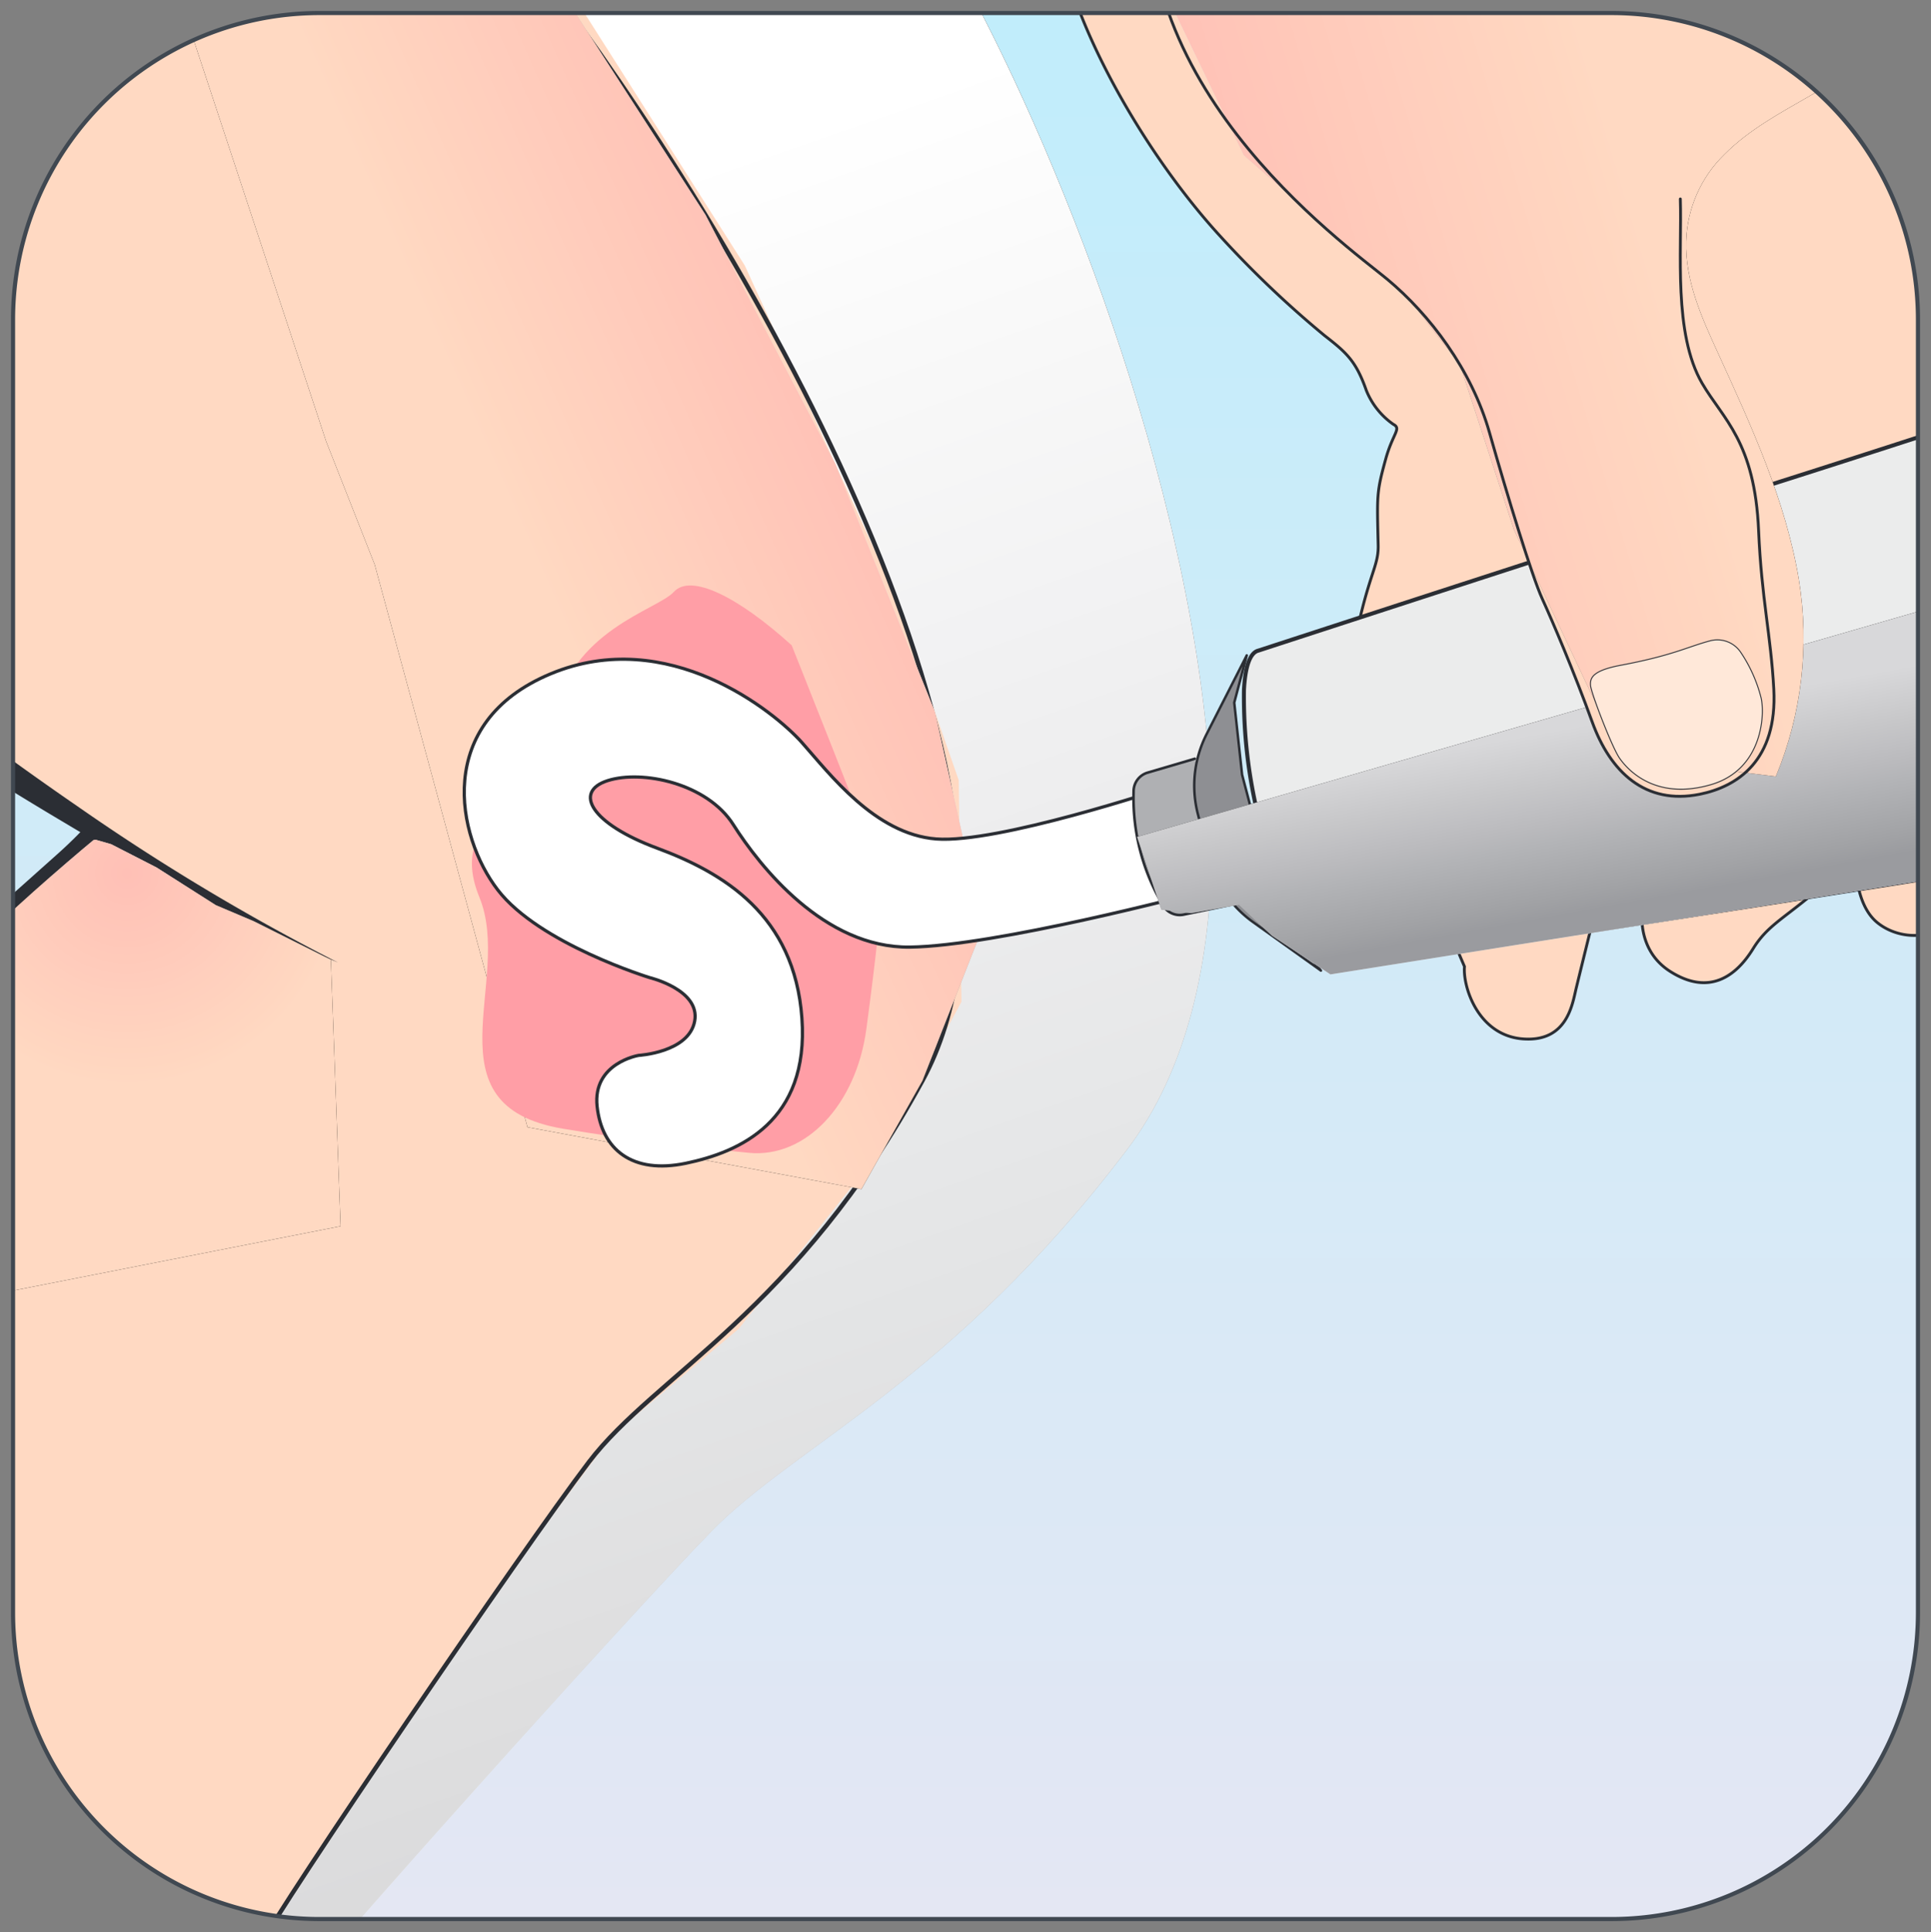 <?xml version="1.0" encoding="UTF-8"?> <svg xmlns="http://www.w3.org/2000/svg" xmlns:xlink="http://www.w3.org/1999/xlink" width="349.807" height="349.964" viewBox="0 0 349.807 349.964"><rect x="0" y="0" width="349.807" height="349.964" fill="#808080" stroke="none"/><defs><clipPath id="clip-path"><path id="Pfad_257" data-name="Pfad 257" d="M55.884-55.188A55.511,55.511,0,0,0,.375.321h0V234.544a55.511,55.511,0,0,0,55.509,55.509H289.949a55.511,55.511,0,0,0,55.509-55.509h0V.321a55.511,55.511,0,0,0-55.509-55.509H55.884Z" transform="translate(-0.375 55.188)" fill="none"></path></clipPath><linearGradient id="linear-gradient" x1="-0.012" y1="0.498" x2="1.022" y2="0.498" gradientUnits="objectBoundingBox"><stop offset="0" stop-color="#e5e7f3"></stop><stop offset="0.1" stop-color="#e1e7f4"></stop><stop offset="0.2" stop-color="#dde8f5"></stop><stop offset="0.3" stop-color="#dae9f6"></stop><stop offset="0.4" stop-color="#d6eaf7"></stop><stop offset="0.5" stop-color="#d2eaf7"></stop><stop offset="0.6" stop-color="#cfebf8"></stop><stop offset="0.7" stop-color="#cbecf9"></stop><stop offset="0.8" stop-color="#c7ecfa"></stop><stop offset="0.9" stop-color="#c3edfb"></stop><stop offset="1" stop-color="#c0edfb"></stop></linearGradient><clipPath id="clip-path-3"><rect id="Rechteck_59" data-name="Rechteck 59" width="217.416" height="365.524" fill="none"></rect></clipPath><clipPath id="clip-path-4"><path id="Pfad_261" data-name="Pfad 261" d="M58.237-55.607,97.023,107.959,6.2,242.263.341,305.8l48.114,4.119c5.366-7.508,63.193-72.087,78.593-87.852h0c15.4-15.771,43.491-27.273,75.242-69.063h0c10.947-14.411,15.362-34.012,15.469-55.767h0V95.646c-.246-52.309-24.835-116.554-43.145-151.253H58.237Z" transform="translate(-0.341 55.607)" fill="none"></path></clipPath><clipPath id="clip-path-5"><rect id="Rechteck_58" data-name="Rechteck 58" width="82452.648" height="82452.648" fill="none"></rect></clipPath><clipPath id="clip-path-6"><path id="Pfad_259" data-name="Pfad 259" d="M115.5,441.217-16.947,40.366l324.695-107.3L440.206,333.928Z" transform="translate(16.947 66.929)" fill="none"></path></clipPath><linearGradient id="linear-gradient-2" x1="0.162" y1="0.318" x2="0.852" y2="0.318" gradientUnits="objectBoundingBox"><stop offset="0" stop-color="#fff"></stop><stop offset="0.1" stop-color="#e5e5e5"></stop><stop offset="0.2" stop-color="#ccc"></stop><stop offset="0.3" stop-color="#b2b2b2"></stop><stop offset="0.4" stop-color="#999"></stop><stop offset="0.5" stop-color="#7f7f7f"></stop><stop offset="0.6" stop-color="#666"></stop><stop offset="0.7" stop-color="#4c4c4c"></stop><stop offset="0.8" stop-color="#333"></stop><stop offset="0.9" stop-color="#191919"></stop><stop offset="1"></stop></linearGradient><linearGradient id="linear-gradient-3" x1="0.162" y1="0.318" x2="0.852" y2="0.318" gradientUnits="objectBoundingBox"><stop offset="0" stop-color="#d8d8da"></stop><stop offset="0.1" stop-color="#dcdcdd"></stop><stop offset="0.2" stop-color="#e0e0e1"></stop><stop offset="0.3" stop-color="#e3e4e5"></stop><stop offset="0.4" stop-color="#e7e8e9"></stop><stop offset="0.5" stop-color="#ebebec"></stop><stop offset="0.6" stop-color="#efeff0"></stop><stop offset="0.7" stop-color="#f3f3f4"></stop><stop offset="0.8" stop-color="#f7f7f7"></stop><stop offset="0.9" stop-color="#fbfbfb"></stop><stop offset="1" stop-color="#fff"></stop></linearGradient><clipPath id="clip-path-7"><rect id="Rechteck_61" data-name="Rechteck 61" width="145.708" height="219.368" fill="none"></rect></clipPath><clipPath id="clip-path-8"><path id="Pfad_269" data-name="Pfad 269" d="M67.722-54.695c-12.433,1.127-62.368.22-62.588,1.411h0l26.737,81,8.805,22.335,27.676,101.9,60.5,11.224L139.9,143.526l10.947-27.821-8.73-39.082-17.982-44.8L100.588-13.307l-27.14-42.08-2.765-.806Z" transform="translate(-5.134 56.194)" fill="none"></path></clipPath><clipPath id="clip-path-10"><path id="Pfad_267" data-name="Pfad 267" d="M305.885,170.824,102.14,266.159-8.235,30.254,195.509-65.074Z" transform="translate(8.235 65.074)" fill="none"></path></clipPath><linearGradient id="linear-gradient-4" x1="0.45" y1="0.706" x2="0.586" y2="0.706" xlink:href="#linear-gradient-2"></linearGradient><linearGradient id="linear-gradient-5" x1="0.45" y1="0.706" x2="0.586" y2="0.706" gradientUnits="objectBoundingBox"><stop offset="0" stop-color="#ffc0b6"></stop><stop offset="0.1" stop-color="#ffc2b7"></stop><stop offset="0.2" stop-color="#ffc5b8"></stop><stop offset="0.3" stop-color="#ffc7b9"></stop><stop offset="0.4" stop-color="#ffcaba"></stop><stop offset="0.5" stop-color="#ffccbc"></stop><stop offset="0.6" stop-color="#ffcfbd"></stop><stop offset="0.7" stop-color="#ffd1be"></stop><stop offset="0.8" stop-color="#ffd4bf"></stop><stop offset="0.9" stop-color="#ffd6c0"></stop><stop offset="1" stop-color="#ffd9c2"></stop></linearGradient><clipPath id="clip-path-11"><rect id="Rechteck_63" data-name="Rechteck 63" width="63.117" height="82.359" fill="none"></rect></clipPath><clipPath id="clip-path-12"><path id="Pfad_274" data-name="Pfad 274" d="M18.134-31.362C13.4-27.457-.006-15.88-.226-14.689h0l.208,65.637,62.91-12.37L61.134-9.7,47.158-16.673l-6.872-2.91-10.72-6.809-8.232-4.22-2.771-.8Z" transform="translate(0.226 31.412)" fill="none"></path></clipPath><clipPath id="clip-path-14"><path id="Pfad_272" data-name="Pfad 272" d="M89.785-19.32,73.125,71.555-2.545,57.686l16.66-90.875Z" transform="translate(2.545 33.189)" fill="none"></path></clipPath><radialGradient id="radial-gradient" cx="0.527" cy="0.874" r="0.094" xlink:href="#linear-gradient-2"></radialGradient><radialGradient id="radial-gradient-2" cx="0.527" cy="0.874" r="0.094" xlink:href="#linear-gradient-5"></radialGradient><clipPath id="clip-path-15"><rect id="Rechteck_65" data-name="Rechteck 65" width="248.276" height="92.788" fill="none"></rect></clipPath><clipPath id="clip-path-16"><path id="Pfad_286" data-name="Pfad 286" d="M32.7,25.606,37.1,38.77l5.329.649L51.146,37.9l5.984,5.58,10.588,7.035,171.206-27.14L260,21.279h13.063l7.911-2.488L267.966-42.273Z" transform="translate(-32.704 42.273)" fill="none"></path></clipPath><clipPath id="clip-path-18"><path id="Pfad_284" data-name="Pfad 284" d="M52.076,124.645,30.315-5.9,286.929-48.665,308.684,81.878Z" transform="translate(-30.315 48.665)" fill="none"></path></clipPath><linearGradient id="linear-gradient-6" x1="0.48" y1="0.891" x2="0.561" y2="0.891" gradientUnits="objectBoundingBox"><stop offset="0" stop-color="#fff"></stop><stop offset="0.1" stop-color="#e5e5e5"></stop><stop offset="0.2" stop-color="#ccc"></stop><stop offset="0.3" stop-color="#b2b2b2"></stop><stop offset="0.4" stop-color="#989898"></stop><stop offset="0.5" stop-color="#7f7f7f"></stop><stop offset="0.6" stop-color="#656565"></stop><stop offset="0.7" stop-color="#4c4c4c"></stop><stop offset="0.8" stop-color="#323232"></stop><stop offset="0.9" stop-color="#191919"></stop><stop offset="1"></stop></linearGradient><linearGradient id="linear-gradient-7" x1="0.48" y1="0.891" x2="0.561" y2="0.891" gradientUnits="objectBoundingBox"><stop offset="0" stop-color="#9a9b9f"></stop><stop offset="0.1" stop-color="#a1a2a5"></stop><stop offset="0.2" stop-color="#a7a8ab"></stop><stop offset="0.3" stop-color="#adaeb1"></stop><stop offset="0.4" stop-color="#b3b4b7"></stop><stop offset="0.5" stop-color="#bababd"></stop><stop offset="0.6" stop-color="#c0c0c3"></stop><stop offset="0.7" stop-color="#c6c6c8"></stop><stop offset="0.8" stop-color="#ccccce"></stop><stop offset="0.9" stop-color="#d2d2d4"></stop><stop offset="1" stop-color="#d8d8da"></stop></linearGradient><clipPath id="clip-path-19"><rect id="Rechteck_67" data-name="Rechteck 67" width="123.062" height="143.537" fill="none"></rect></clipPath><clipPath id="clip-path-20"><path id="Pfad_291" data-name="Pfad 291" d="M48.364-25.013l29.949,26.1,9.2,11.854,9.769,29.842,19.916,42.3,2.463,1.083,2.922-1.02c4.182.176,12.8,1.19,22.152,2.368h0a65.482,65.482,0,0,0,4.176-35.662h0c-2.393-14.38-8.616-27.833-14.631-40.991h0c-2.935-6.393-6-13.107-5.788-20.294h0A22.9,22.9,0,0,1,135.4-25.146h0c4.5-4.541,10.21-7.571,15.69-10.733h0c1.808-1.046,3.59-2.129,5.366-3.231h0l-2.148-16.105c-40.3-.076-80.608-.718-120.913-.806h0Z" transform="translate(-33.399 56.021)" fill="none"></path></clipPath><clipPath id="clip-path-21"><rect id="Rechteck_66" data-name="Rechteck 66" width="82452.586" height="82452.648" fill="none"></rect></clipPath><clipPath id="clip-path-22"><path id="Pfad_289" data-name="Pfad 289" d="M26.872-13.427l153.079-48.19L232.16,104.229,79.08,152.419Z" transform="translate(-26.872 61.617)" fill="none"></path></clipPath><linearGradient id="linear-gradient-8" x1="0.681" y1="0.332" x2="0.857" y2="0.332" xlink:href="#linear-gradient-2"></linearGradient><linearGradient id="linear-gradient-9" x1="0.681" y1="0.332" x2="0.857" y2="0.332" xlink:href="#linear-gradient-5"></linearGradient><clipPath id="clip-path-23"><path id="Pfad_298" data-name="Pfad 298" d="M0,294.4H349.807V-55.563H0Z" transform="translate(0 55.563)" fill="none"></path></clipPath></defs><g id="Gruppe_442" data-name="Gruppe 442" transform="translate(0 55.563)"><g id="Gruppe_375" data-name="Gruppe 375" transform="translate(2.362 -53.201)" clip-path="url(#clip-path)"><g id="Gruppe_374" data-name="Gruppe 374" transform="translate(-2.362 347.603) rotate(-90)"><path id="Pfad_256" data-name="Pfad 256" d="M349.965,0V349.808H0V0Z" transform="translate(0 0)" fill="url(#linear-gradient)"></path></g></g><g id="Gruppe_439" data-name="Gruppe 439" transform="translate(2.362 -53.201)" clip-path="url(#clip-path)"><g id="Gruppe_384" data-name="Gruppe 384" transform="translate(-0.212 -2.638)" style="mix-blend-mode: multiply;isolation: isolate"><g id="Gruppe_383" data-name="Gruppe 383"><g id="Gruppe_382" data-name="Gruppe 382" clip-path="url(#clip-path-3)"><g id="Gruppe_381" data-name="Gruppe 381" transform="translate(-0.002 -0.001)" clip-path="url(#clip-path-4)"><g id="Gruppe_379" data-name="Gruppe 379" transform="translate(-41233.199 -40872.746)"><g id="Gruppe_378" data-name="Gruppe 378" clip-path="url(#clip-path-5)"><g id="Gruppe_377" data-name="Gruppe 377" transform="translate(41124.309 40801.434)" clip-path="url(#clip-path-6)"><g id="Gruppe_376" data-name="Gruppe 376" transform="translate(141.176 525.764) rotate(-108.285)"><path id="Pfad_258" data-name="Pfad 258" d="M442.046,109.8,332.294,441.947,0,332.145,109.752,0Z" transform="translate(0 0)" fill="url(#linear-gradient-2)"></path></g></g></g></g><g id="Gruppe_380" data-name="Gruppe 380" transform="translate(32.287 454.452) rotate(-108.285)"><path id="Pfad_260" data-name="Pfad 260" d="M442.046,109.8,332.294,441.947,0,332.145,109.752,0Z" transform="translate(0 0)" fill="url(#linear-gradient-3)"></path></g></g></g></g></g><g id="Gruppe_385" data-name="Gruppe 385" transform="translate(-6.513 -3.964)"><path id="Pfad_262" data-name="Pfad 262" d="M9.039.53,70.689-.1l37.117,3.149L137.372,49.6l26.6,58.286,12.156,34.963.485,40.115-14.361,26.555-26.025,32.7-22.9,19.255L87.928,295.6,49.419,354.166,5.266,348.41.234,325.13V168.7l9.435-7.13,10.884-9.429L.221,141.919-1.706,16.131Z" transform="translate(1.706 0.1)" fill="#ffd9c2"></path></g><g id="Gruppe_386" data-name="Gruppe 386" transform="translate(44.61 -2.64)"><path id="Pfad_263" data-name="Pfad 263" d="M0,296.908c3.754-7.508,47.711-72.087,59.723-87.858s37.634-27.266,60.409-69.063C146.97,90.732,91.31-6.479,54.52-56.036" transform="translate(0 56.036)" fill="none" stroke="#2b2e34" stroke-width="0.799"></path></g><g id="Gruppe_387" data-name="Gruppe 387" transform="translate(-37.071 110.535)"><path id="Pfad_264" data-name="Pfad 264" d="M3.826,0C18.111,11.539,32.761,22.649,47.909,33.067A399.877,399.877,0,0,0,95.223,61.448a401.07,401.07,0,0,1-49.343-25.2c-15.935-9.423-31.43-19.582-46.6-30.22Z" transform="translate(0.722)" fill="#2b2e34"></path></g><g id="Gruppe_388" data-name="Gruppe 388" transform="translate(-34.797 146.548)"><path id="Pfad_265" data-name="Pfad 265" d="M44.057,2.9A85.137,85.137,0,0,1,37.2,8.742L30.27,14.09c-4.611,3.54-9.164,7.124-13.586,10.871S7.948,32.589,3.766,36.626-4.4,44.89-8.315,49.2C-4.731,44.619-1.04,40.1,2.859,35.75S10.807,27.184,14.99,23.1,23.5,15.06,27.864,11.186l6.5-5.8A81.53,81.53,0,0,0,40.391-.548Z" transform="translate(8.315 0.548)" fill="#2b2e34"></path></g><g id="Gruppe_397" data-name="Gruppe 397" transform="translate(29.975 -6.336)" style="mix-blend-mode: multiply;isolation: isolate"><g id="Gruppe_396" data-name="Gruppe 396"><g id="Gruppe_395" data-name="Gruppe 395" clip-path="url(#clip-path-7)"><g id="Gruppe_394" data-name="Gruppe 394" transform="translate(0)" clip-path="url(#clip-path-8)"><g id="Gruppe_392" data-name="Gruppe 392" transform="translate(-41263.387 -40869.047)"><g id="Gruppe_391" data-name="Gruppe 391" clip-path="url(#clip-path-5)"><g id="Gruppe_390" data-name="Gruppe 390" transform="translate(41179.184 40813.113)" clip-path="url(#clip-path-10)"><g id="Gruppe_389" data-name="Gruppe 389" transform="translate(536.013 347.015) rotate(154.926)"><path id="Pfad_266" data-name="Pfad 266" d="M316.842,465.231,0,316.984,148.314,0,465.155,148.247Z" transform="translate(0 0)" fill="url(#linear-gradient-4)"></path></g></g></g></g><g id="Gruppe_393" data-name="Gruppe 393" transform="matrix(-0.906, 0.424, -0.424, -0.906, 451.808, 291.084)"><path id="Pfad_268" data-name="Pfad 268" d="M316.842,465.231,0,316.984,148.314,0,465.155,148.247Z" transform="translate(0)" fill="url(#linear-gradient-5)"></path></g></g></g></g></g><g id="Gruppe_398" data-name="Gruppe 398" transform="translate(83.125 103.688)"><path id="Pfad_270" data-name="Pfad 270" d="M48.73,9.113C39.017.307,30.477-3.925,27.4-.575S8.665,6.329,5.585,22.251-13.991,39.723-7.831,54.777s-9.8,37.716,15.135,41.9c11.86,1.99,24.092,3.42,33.659,4.365,10.273,1.014,19.45-8.654,21.3-22.435,1.688-12.6,3.244-25.868,2.62-27.991C63.651,46.431,48.73,9.113,48.73,9.113" transform="translate(9.197 1.72)" fill="#ff9ea6"></path></g><g id="Gruppe_407" data-name="Gruppe 407" transform="translate(-3.785 149.754)" style="mix-blend-mode: multiply;isolation: isolate"><g id="Gruppe_406" data-name="Gruppe 406"><g id="Gruppe_405" data-name="Gruppe 405" clip-path="url(#clip-path-11)"><g id="Gruppe_404" data-name="Gruppe 404" transform="translate(0 -0.001)" clip-path="url(#clip-path-12)"><g id="Gruppe_402" data-name="Gruppe 402" transform="translate(-41229.625 -41025.133)"><g id="Gruppe_401" data-name="Gruppe 401" clip-path="url(#clip-path-5)"><g id="Gruppe_400" data-name="Gruppe 400" transform="translate(41215.02 41013.945)" clip-path="url(#clip-path-14)"><g id="Gruppe_399" data-name="Gruppe 399" transform="translate(427.912 -129.543) rotate(100.389)"><path id="Pfad_271" data-name="Pfad 271" d="M63.08,407.182,0,63.109,344.228,0l63.08,344.074Z" transform="translate(0 0)" fill="url(#radial-gradient)"></path></g></g></g></g><g id="Gruppe_403" data-name="Gruppe 403" transform="translate(413.306 -140.736) rotate(100.389)"><path id="Pfad_273" data-name="Pfad 273" d="M63.08,407.182,0,63.108,344.228,0l63.08,344.074Z" transform="translate(0 0)" fill="url(#radial-gradient-2)"></path></g></g></g></g></g><g id="Gruppe_408" data-name="Gruppe 408" transform="translate(81.738 117.044)"><path id="Pfad_275" data-name="Pfad 275" d="M26.555,60.372s-8.339,1.386-7.5,9.221S25.421,81.919,35.115,79.91s22.379-7.546,21.043-26.271S41.9,27.273,29.919,22.826,14.708,12.6,20.962,10.6s18.033.472,22.775,7.98C48.5,26.083,60.17,40.935,75.69,40.752s51.465-9.687,51.465-9.687l-5.549-19.059S91.575,22.026,80.477,21.163,61.147,9.31,56.177,3.717,31.884-17.591,10.651-8.754-6.436,20.672,1.078,30.416s27.493,15.86,27.493,15.86,9.221,2.2,8.157,7.892-10.172,6.2-10.172,6.2" transform="translate(5.012 11.394)" fill="#fff" stroke="#2b2e34" stroke-linecap="round" stroke-linejoin="round" stroke-width="0.584"></path></g><g id="Gruppe_409" data-name="Gruppe 409" transform="translate(202.978 135.07)"><path id="Pfad_276" data-name="Pfad 276" d="M9.344,0,.784,2.519A3.532,3.532,0,0,0-1.748,5.858l-.013.806A37.806,37.806,0,0,0,3.046,25.622l.491.875A3.515,3.515,0,0,0,7.4,28.217l8.553-1.77" transform="translate(1.764)" fill="#afb0b3" stroke="#2b2e34" stroke-linecap="round" stroke-linejoin="round" stroke-width="0.472"></path></g><g id="Gruppe_410" data-name="Gruppe 410" transform="translate(174.996 -93.083)"><path id="Pfad_277" data-name="Pfad 277" d="M0,35.686c10.285,16.023,12.106,29.238,15.8,43.05s14.424,32.809,26.611,46.615a184.253,184.253,0,0,0,20.174,19.412c3.93,3.055,5.7,4.592,7.565,9.926a13.747,13.747,0,0,0,4.9,6.154c1.524.794-.094,1.619-1.392,6.324-1.669,6.059-1.562,6.506-1.354,15.6.1,4.636-2.5,5.392-5.782,26.208l21.415,50.086c-.315,3.647,2.45,12.465,10.556,13.1s8.994-6.349,9.693-9.221c1-4.107,2.973-12.087,2.973-12.087l9.1-3.061s-1.7,7.936,4.951,12.156c7.048,4.478,11.942.869,15.016-4.126,2.456-3.987,5.366-5.385,10.544-9.7a38.429,38.429,0,0,0,8.15-9.668c-.4,2.62-.529,11.1,3.785,14.631s11.8,3.275,14.669-2.217c5.209-10,9.227-13.58,12.8-20.017,11.955-21.547,9.945-31.247,10.04-42.943.176-21.938-5.669-59.269-9.076-77.566-2.7-14.506-1.732-17.976-18.858-27.947-14.587-8.49-43.031-25.811-61.826-38.207S81.931,6.259,72.622-6.735" transform="translate(0 6.735)" fill="#ffd9c2" stroke="#2b2e34" stroke-width="0.517"></path></g><g id="Gruppe_411" data-name="Gruppe 411" transform="translate(213.983 116.346)"><path id="Pfad_278" data-name="Pfad 278" d="M19.3,48.031,7.012,39.251A20.6,20.6,0,0,1-.962,27.6L-3,19.637A20.549,20.549,0,0,1-1.4,5.189L5.865-9.065,3.6-.505,5.021,12.552,9.739,30.477l3.3,9.75Z" transform="translate(3.643 9.065)" fill="#8e8f93"></path></g><g id="Gruppe_412" data-name="Gruppe 412" transform="translate(213.983 116.346)"><path id="Pfad_279" data-name="Pfad 279" d="M19.3,48.031,7.012,39.251A20.6,20.6,0,0,1-.962,27.6L-3,19.637A20.549,20.549,0,0,1-1.4,5.189L5.865-9.065,3.6-.505,5.021,12.552,9.739,30.477l3.3,9.75Z" transform="translate(3.643 9.065)" fill="none" stroke="#2b2e34" stroke-linecap="round" stroke-linejoin="round" stroke-width="0.448"></path></g><g id="Gruppe_413" data-name="Gruppe 413" transform="translate(223.075 47.541)"><path id="Pfad_280" data-name="Pfad 280" d="M9.114,101.418A91.78,91.78,0,0,1,1.033,79.31,91.472,91.472,0,0,1-1.681,55.936c.208-4.069,1.052-6.664,2.507-7.01,0,0,62.431-20.388,97.791-31.65s91.322-29.811,91.322-29.811c1.965-.554,3.722-1.329,4.075-2.7.976-1.814,2.7-2,3.924-2.286L204.6-19.1a1.32,1.32,0,0,1,1.587.976l21.906,92.273a1.315,1.315,0,0,1-.983,1.581l-6.651,1.581c-1.222.3-2.847.9-4.535-.277-.932-1.071-2.847-.97-4.85-.586,0,0-58.337,8.6-94.982,14.424S14.512,106.551,14.512,106.551C13.051,106.9,11.13,104.964,9.114,101.418Z" transform="translate(1.72 19.141)" fill="none" stroke="#2b2e34" stroke-linecap="round" stroke-linejoin="round" stroke-width="0.98"></path></g><g id="Gruppe_414" data-name="Gruppe 414" transform="translate(223.073 47.538)"><path id="Pfad_281" data-name="Pfad 281" d="M174.894.856,196.8,93.123a1.319,1.319,0,0,1-.976,1.587l-6.658,1.581c-1.222.29-2.847.9-4.529-.277-.938-1.071-2.853-.976-4.856-.586,0,0-58.331,8.591-94.982,14.424S-16.776,125.535-16.776,125.535c-1.461.346-3.376-1.594-5.4-5.133a91.538,91.538,0,0,1-8.075-22.108A91.269,91.269,0,0,1-32.969,74.92c.208-4.075,1.052-6.664,2.513-7.01,0,0,62.431-20.388,97.785-31.656S158.657,6.442,158.657,6.442c1.965-.548,3.716-1.323,4.075-2.7.976-1.808,2.7-2,3.924-2.286l6.651-1.581a1.324,1.324,0,0,1,1.587.983" transform="translate(33.008 0.161)" fill="#ebecec"></path></g><g id="Gruppe_415" data-name="Gruppe 415" transform="translate(223.073 47.538)"><path id="Pfad_282" data-name="Pfad 282" d="M174.894.856,196.8,93.123a1.319,1.319,0,0,1-.976,1.587l-6.658,1.581c-1.222.29-2.847.9-4.529-.277-.938-1.071-2.853-.976-4.856-.586,0,0-58.331,8.591-94.982,14.424S-16.776,125.535-16.776,125.535c-1.461.346-3.376-1.594-5.4-5.133a91.538,91.538,0,0,1-8.075-22.108A91.269,91.269,0,0,1-32.969,74.92c.208-4.075,1.052-6.664,2.513-7.01,0,0,62.431-20.388,97.785-31.656S158.657,6.442,158.657,6.442c1.965-.548,3.716-1.323,4.075-2.7.976-1.808,2.7-2,3.924-2.286l6.651-1.581A1.324,1.324,0,0,1,174.894.856Z" transform="translate(33.008 0.161)" fill="none" stroke="#2b2e34" stroke-linecap="round" stroke-linejoin="round" stroke-width="0.472"></path></g><g id="Gruppe_424" data-name="Gruppe 424" transform="translate(203.627 81.345)" style="mix-blend-mode: multiply;isolation: isolate"><g id="Gruppe_423" data-name="Gruppe 423"><g id="Gruppe_422" data-name="Gruppe 422" clip-path="url(#clip-path-15)"><g id="Gruppe_421" data-name="Gruppe 421" transform="translate(-0.002)" clip-path="url(#clip-path-16)"><g id="Gruppe_419" data-name="Gruppe 419" transform="translate(-41437.035 -40956.73)"><g id="Gruppe_418" data-name="Gruppe 418" clip-path="url(#clip-path-5)"><g id="Gruppe_417" data-name="Gruppe 417" transform="translate(41421.988 40916.465)" clip-path="url(#clip-path-18)"><g id="Gruppe_416" data-name="Gruppe 416" transform="translate(-181.485 363.243) rotate(-99.462)"><path id="Pfad_283" data-name="Pfad 283" d="M402.712,57.534,345.2,402.583,0,345.049,57.508,0Z" transform="translate(0)" fill="url(#linear-gradient-6)"></path></g></g></g></g><g id="Gruppe_420" data-name="Gruppe 420" transform="translate(-196.533 322.983) rotate(-99.462)"><path id="Pfad_285" data-name="Pfad 285" d="M402.712,57.534,345.2,402.583,0,345.049,57.508,0Z" fill="url(#linear-gradient-7)"></path></g></g></g></g></g><g id="Gruppe_425" data-name="Gruppe 425" transform="translate(205.763 -31.636)"><path id="Pfad_287" data-name="Pfad 287" d="M80.989,54.94c.3,9.46-1.285,24.4,3.949,33.395,3.779,6.494,9.549,10.525,10.235,26.737C95.69,127.247,97.4,134,97.919,143.724c.687,12.925-6.595,17.667-13.4,19.04-9.9,2-16.231-4.069-19.494-13.088S57.8,131.36,55.971,127.348s-6.292-18.6-9.549-30.075S35.532,75.845,27.918,69.5-24.026,37.632-13.747-10.369" transform="translate(15.285 10.369)" fill="#ffd9c2"></path></g><g id="Gruppe_434" data-name="Gruppe 434" transform="translate(208.002 -5.244)" style="mix-blend-mode: multiply;isolation: isolate"><g id="Gruppe_433" data-name="Gruppe 433"><g id="Gruppe_432" data-name="Gruppe 432" clip-path="url(#clip-path-19)"><g id="Gruppe_431" data-name="Gruppe 431" transform="translate(0 -0.003)" clip-path="url(#clip-path-20)"><g id="Gruppe_429" data-name="Gruppe 429" transform="translate(-41441.414 -40870.137)"><g id="Gruppe_428" data-name="Gruppe 428" clip-path="url(#clip-path-21)"><g id="Gruppe_427" data-name="Gruppe 427" transform="translate(41400.301 40834.891)" clip-path="url(#clip-path-22)"><g id="Gruppe_426" data-name="Gruppe 426" transform="translate(-269.492 69.686) rotate(-17.474)"><path id="Pfad_288" data-name="Pfad 288" d="M105.088,0,438.753,105.041,333.665,438.855,0,333.815Z" fill="url(#linear-gradient-8)"></path></g></g></g></g><g id="Gruppe_430" data-name="Gruppe 430" transform="translate(-310.602 34.44) rotate(-17.474)"><path id="Pfad_290" data-name="Pfad 290" d="M105.088,0,438.753,105.041,333.665,438.855,0,333.815Z" transform="translate(0 0)" fill="url(#linear-gradient-9)"></path></g></g></g></g></g><g id="Gruppe_435" data-name="Gruppe 435" transform="translate(205.919 -31.636)"><path id="Pfad_292" data-name="Pfad 292" d="M80.858,54.94c.3,9.46-1.285,24.4,3.949,33.395,3.779,6.494,9.549,10.525,10.235,26.737.516,12.175,2.223,18.927,2.746,28.646.687,12.931-6.595,17.674-13.4,19.047-9.9,2-16.231-4.069-19.494-13.088s-7.224-18.316-9.057-22.328-6.292-18.6-9.549-30.075S35.4,75.845,27.786,69.5C20.367,63.33-23.54,32.448-13.878-10.369" transform="translate(15.26 10.369)" fill="none" stroke="#2b2e34" stroke-linecap="round" stroke-linejoin="round" stroke-width="0.517"></path></g><g id="Gruppe_436" data-name="Gruppe 436" transform="translate(285.76 113.536)"><path id="Pfad_293" data-name="Pfad 293" d="M26.006,8.865A26.271,26.271,0,0,0,22.3.569a5.1,5.1,0,0,0-5.662-2.034C12.49-.338,9.92,1.168.611,2.919-4.611,3.9-5,5.249-4.894,6.6S-1,17.84.384,19.792c1.927,2.746,7.061,7.514,16.527,4.762,9.227-2.683,9.819-12.477,9.1-15.69" transform="translate(4.908 1.673)" fill="#ffe8d9"></path></g><g id="Gruppe_437" data-name="Gruppe 437" transform="translate(285.76 113.536)"><path id="Pfad_294" data-name="Pfad 294" d="M26.006,8.865A26.271,26.271,0,0,0,22.3.569a5.1,5.1,0,0,0-5.662-2.034C12.49-.338,9.92,1.168.611,2.919-4.611,3.9-5,5.249-4.894,6.6S-1,17.84.384,19.792c1.927,2.746,7.061,7.514,16.527,4.762C26.139,21.871,26.731,12.077,26.006,8.865Z" transform="translate(4.908 1.673)" fill="none" stroke="#2b2e34" stroke-linecap="round" stroke-linejoin="round" stroke-width="0.173"></path></g><g id="Gruppe_438" data-name="Gruppe 438" transform="translate(-6.438 -6.336)"><path id="Pfad_295" data-name="Pfad 295" d="M284.366,0H-35.069a18.6,18.6,0,0,0-18.6,18.6V338.035a18.6,18.6,0,0,0,18.6,18.606H284.366a18.6,18.6,0,0,0,18.6-18.606V18.6A18.6,18.6,0,0,0,284.366,0m0,5.033A13.58,13.58,0,0,1,297.933,18.6V338.035a13.586,13.586,0,0,1-13.567,13.573H-35.069a13.586,13.586,0,0,1-13.567-13.573V18.6A13.58,13.58,0,0,1-35.069,5.033Z" transform="translate(53.669)" fill="#2b2e34"></path></g></g><g id="Gruppe_441" data-name="Gruppe 441" transform="translate(0 -55.563)" clip-path="url(#clip-path-23)"><g id="Gruppe_440" data-name="Gruppe 440" transform="translate(2.363 2.361)"><path id="Pfad_297" data-name="Pfad 297" d="M46.7,0A55.511,55.511,0,0,0-8.813,55.509V289.732A55.511,55.511,0,0,0,46.7,345.241H280.761a55.511,55.511,0,0,0,55.509-55.509V55.509A55.511,55.511,0,0,0,280.761,0Z" transform="translate(8.813)" fill="none" stroke="#404851" stroke-width="0.75"></path></g></g></g></svg> 